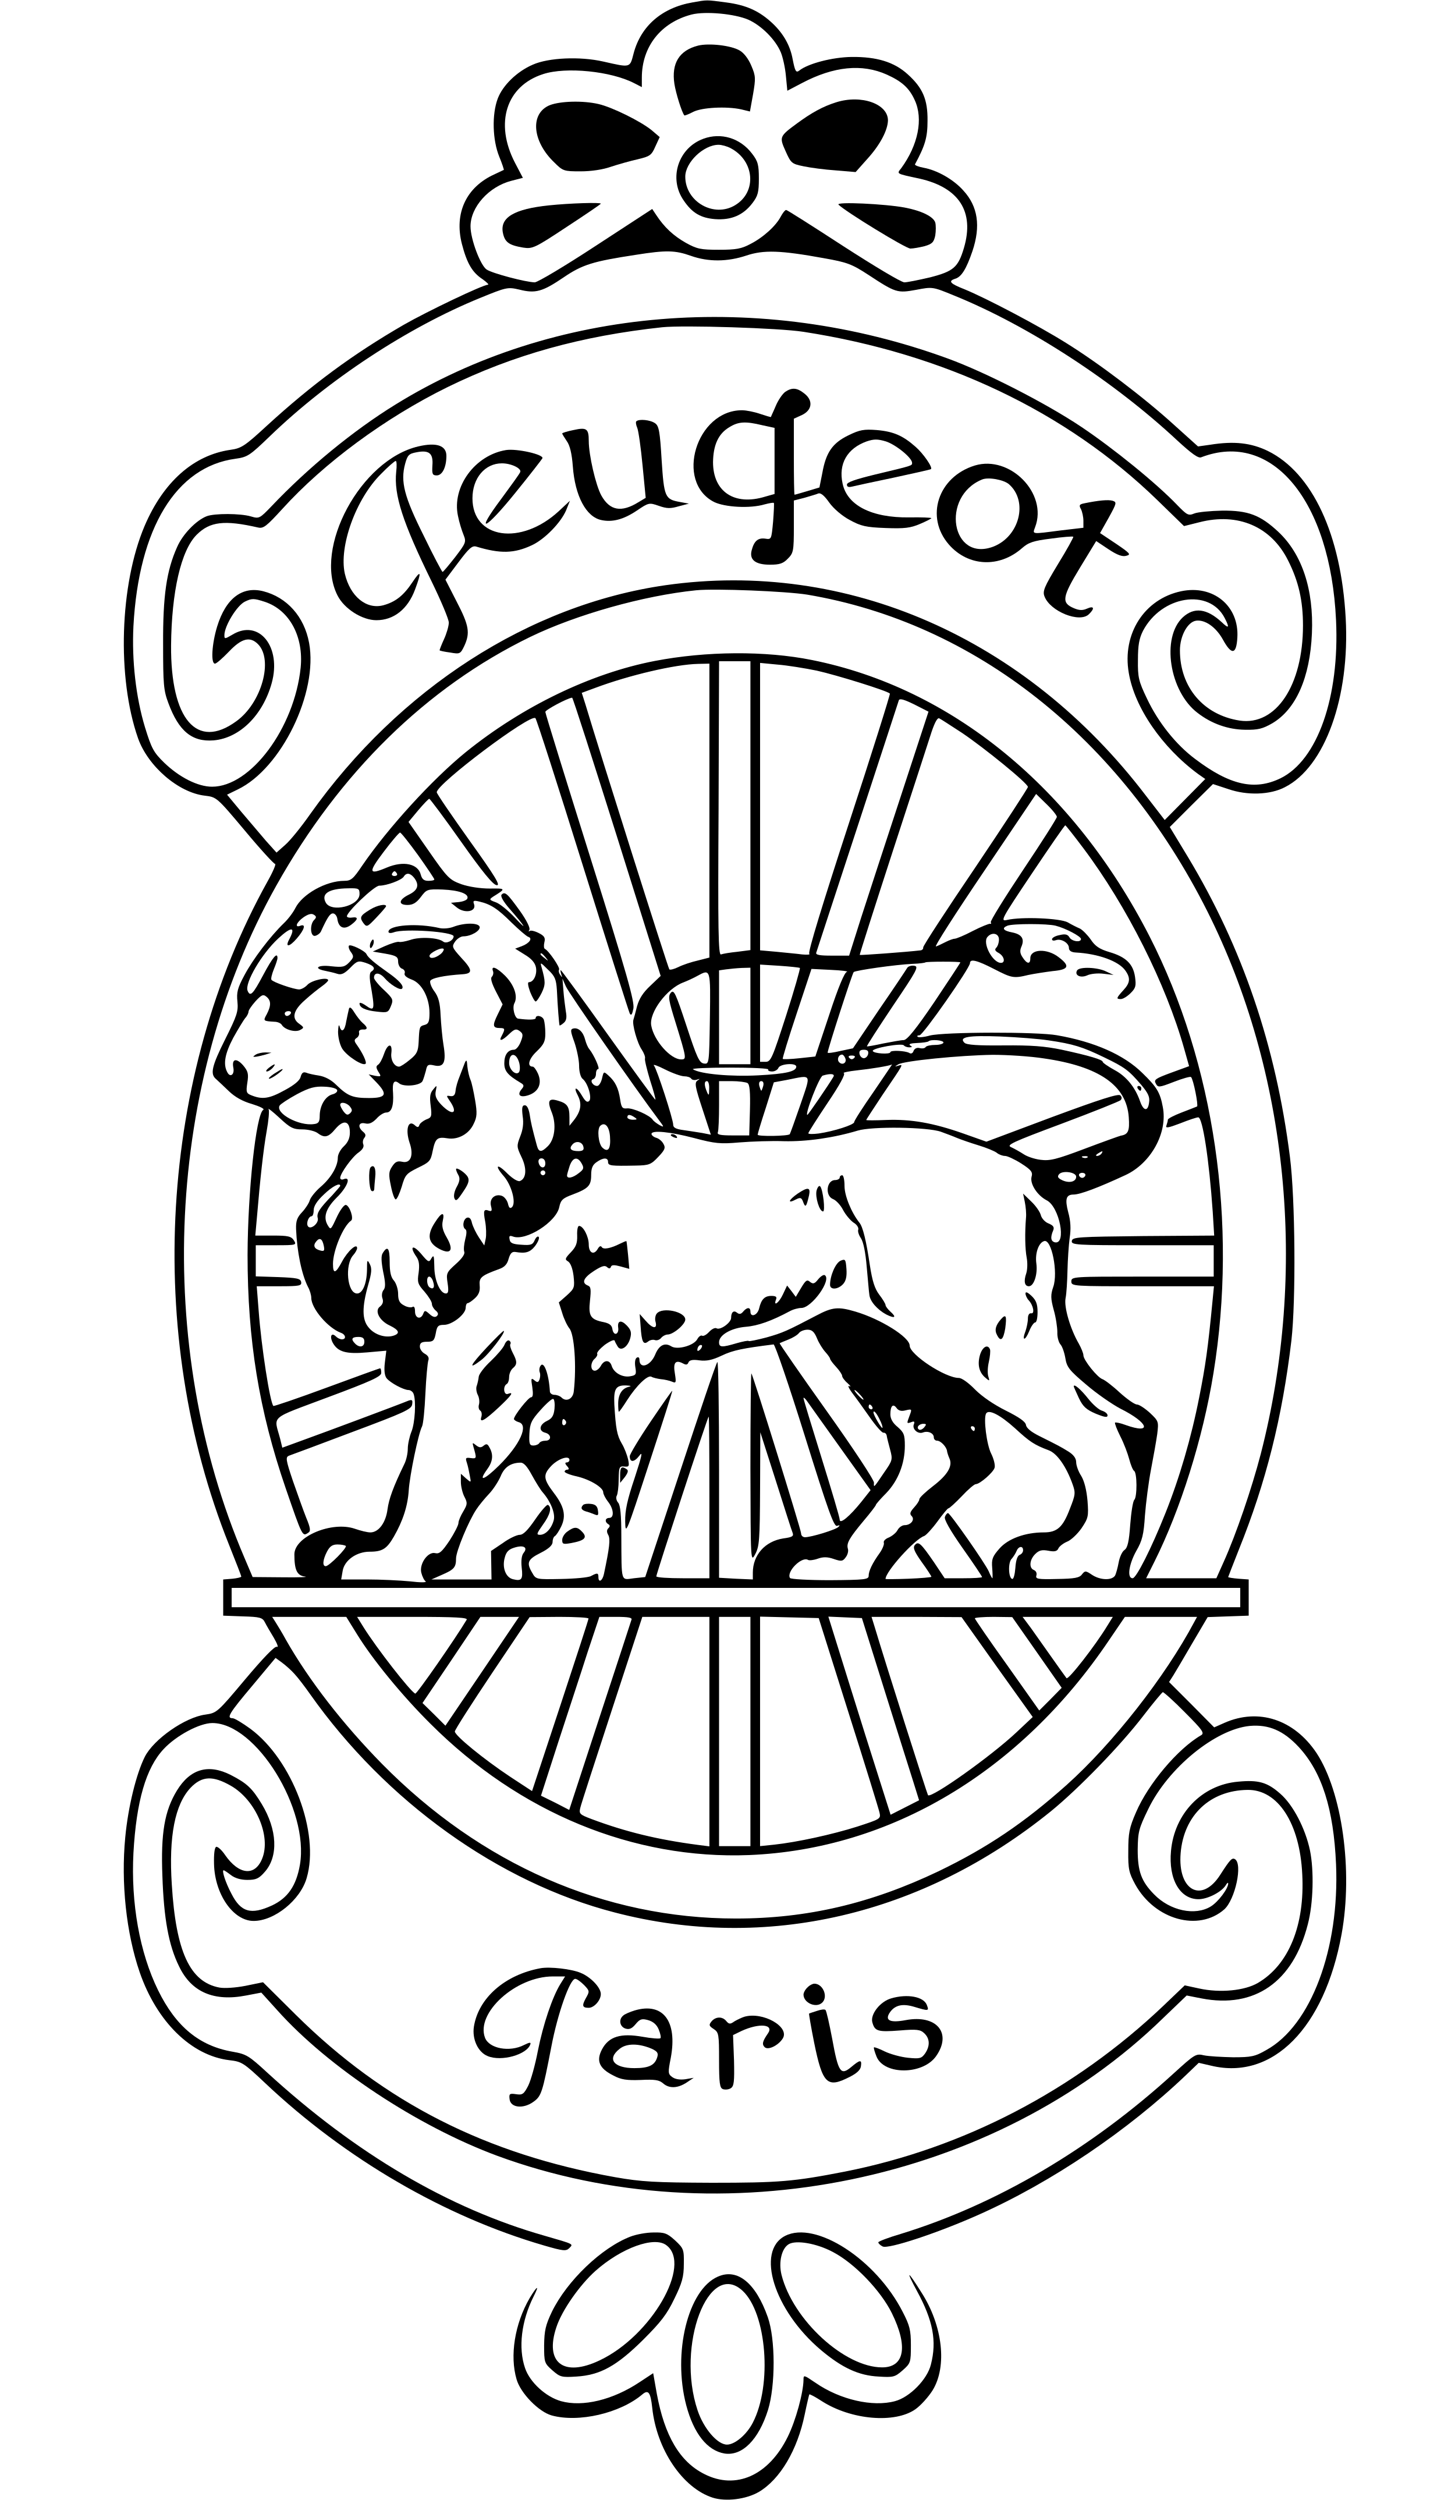 <?xml version="1.0" standalone="no"?>
<!DOCTYPE svg PUBLIC "-//W3C//DTD SVG 20010904//EN"
 "http://www.w3.org/TR/2001/REC-SVG-20010904/DTD/svg10.dtd">
<svg version="1.0" xmlns="http://www.w3.org/2000/svg"
 width="603pt" height="1036pt" viewBox="0 0 603 1036"
 preserveAspectRatio="xMidYMid meet">

<g transform="translate(0,1036) scale(0.1,-0.1)"
fill="#000000" stroke="none">
<path d="M2870 10350 c-127 -22 -214 -98 -244 -211 -16 -61 -11 -60 -126 -34
-97 22 -227 16 -292 -13 -65 -28 -124 -85 -145 -140 -25 -66 -22 -172 6 -241
12 -29 20 -54 19 -55 -2 -1 -19 -9 -38 -18 -118 -53 -168 -161 -136 -288 21
-81 43 -119 86 -147 18 -13 28 -23 22 -23 -21 0 -251 -110 -349 -166 -212
-123 -379 -246 -568 -419 -90 -83 -105 -93 -150 -99 -153 -22 -278 -133 -356
-316 -103 -243 -115 -628 -27 -879 41 -116 167 -225 276 -238 50 -6 50 -6 166
-144 64 -77 121 -139 126 -139 5 0 -9 -33 -31 -72 -449 -807 -511 -1873 -160
-2749 28 -70 51 -129 51 -132 0 -3 -17 -7 -37 -9 l-38 -3 0 -75 0 -75 81 -3
c72 -2 82 -5 92 -25 6 -12 23 -41 37 -64 15 -26 20 -41 12 -37 -9 3 -56 -46
-131 -135 -115 -137 -117 -139 -165 -146 -84 -11 -214 -102 -251 -175 -35 -70
-69 -206 -81 -334 -18 -188 4 -396 60 -559 71 -205 214 -345 371 -364 52 -6
59 -10 150 -96 332 -313 742 -552 1155 -672 79 -23 91 -24 104 -11 17 18 24
15 -104 52 -396 113 -780 339 -1147 675 -77 71 -87 77 -144 87 -138 24 -235
104 -309 255 -76 155 -113 360 -102 569 12 214 52 352 125 430 52 56 149 108
202 108 181 0 402 -357 363 -587 -15 -87 -50 -138 -116 -169 -87 -40 -129 -28
-168 49 -24 45 -41 97 -32 97 2 0 16 -9 30 -20 17 -13 41 -20 68 -20 36 0 48
5 73 34 56 64 51 174 -13 280 -40 66 -61 86 -129 121 -93 47 -168 25 -223 -65
-51 -84 -67 -176 -60 -354 6 -177 26 -287 69 -374 51 -107 144 -147 278 -121
l63 12 66 -73 c212 -237 582 -481 911 -603 931 -343 2064 -109 2761 571 l97
93 61 -12 c221 -43 380 68 441 307 23 87 26 223 9 306 -19 91 -70 189 -123
235 -54 48 -91 58 -175 50 -150 -13 -264 -132 -278 -287 -11 -117 37 -200 114
-200 38 0 96 30 113 58 5 9 10 13 10 7 0 -21 -41 -76 -72 -95 -65 -40 -169
-18 -235 50 -53 54 -68 95 -68 185 1 74 4 87 44 169 82 170 278 330 420 344
79 7 140 -19 204 -88 95 -103 144 -255 154 -485 15 -351 -104 -668 -289 -770
-47 -27 -62 -30 -138 -30 -47 1 -101 4 -120 8 -34 8 -38 5 -125 -74 -344 -314
-735 -544 -1132 -666 -51 -15 -93 -31 -93 -35 0 -4 8 -12 18 -17 23 -12 229
56 399 132 301 134 617 348 860 580 l51 49 52 -12 c254 -61 469 156 540 545
48 264 2 590 -104 751 -93 139 -240 187 -381 125 l-43 -19 -93 94 -94 94 18
28 c9 15 45 75 79 134 l63 107 85 3 85 3 0 75 0 75 -42 3 c-24 2 -43 5 -43 7
0 1 20 52 44 113 113 280 180 548 218 867 19 166 16 588 -6 760 -58 460 -197
869 -423 1244 l-75 124 89 89 90 89 64 -21 c78 -27 173 -24 234 8 166 84 270
373 252 701 -19 346 -138 601 -322 692 -70 34 -140 42 -240 26 l-50 -7 -100
90 c-123 112 -310 254 -447 339 -113 71 -330 185 -420 222 -61 24 -70 34 -39
44 26 8 46 41 71 114 35 104 23 186 -38 252 -40 45 -108 84 -165 94 -21 4 -36
10 -35 14 42 78 52 111 52 181 1 88 -20 136 -82 192 -56 51 -128 73 -232 72
-80 -1 -180 -27 -217 -56 -14 -11 -18 -4 -28 47 -10 55 -37 104 -82 147 -55
52 -109 77 -194 88 -83 11 -77 11 -139 0z m230 -71 c55 -24 114 -83 136 -136
8 -19 18 -63 21 -97 l6 -62 61 32 c131 69 248 81 351 35 62 -28 93 -55 116
-106 36 -78 14 -186 -56 -282 -19 -24 -23 -22 75 -43 165 -37 229 -137 185
-287 -24 -81 -43 -97 -139 -122 -47 -11 -96 -21 -108 -21 -13 0 -126 68 -253
150 -126 82 -233 150 -237 150 -4 0 -14 -12 -22 -27 -20 -39 -73 -87 -126
-114 -37 -20 -60 -24 -130 -24 -76 0 -91 3 -138 29 -51 29 -89 64 -123 116
l-16 24 -233 -152 c-128 -84 -242 -152 -254 -152 -38 1 -175 37 -199 53 -26
17 -67 126 -67 179 0 80 76 165 170 189 l47 12 -33 63 c-85 164 -36 318 117
367 95 31 282 12 378 -38 l31 -16 0 39 c0 129 79 229 207 262 57 14 176 3 233
-21z m-237 -979 c73 -26 152 -25 230 1 72 24 141 22 322 -11 96 -17 115 -24
184 -69 114 -75 120 -76 198 -62 68 13 68 13 158 -24 308 -125 663 -356 927
-603 57 -52 84 -72 96 -67 294 113 536 -180 559 -675 15 -319 -77 -580 -230
-655 -107 -52 -210 -29 -354 80 -79 59 -153 151 -200 251 -34 71 -38 87 -37
159 0 62 5 89 21 121 77 146 274 177 338 54 22 -42 18 -47 -12 -18 -62 57
-114 63 -161 20 -90 -84 -56 -307 61 -396 58 -45 126 -69 197 -70 54 -1 73 4
113 27 98 58 156 189 164 372 8 182 -41 329 -139 421 -75 70 -125 89 -233 88
-49 -1 -102 -6 -116 -12 -24 -10 -30 -6 -70 35 -87 91 -266 236 -399 325 -145
97 -395 225 -551 282 -779 285 -1637 214 -2291 -191 -175 -108 -361 -261 -513
-421 -49 -51 -51 -52 -85 -42 -44 13 -151 13 -183 1 -44 -17 -100 -75 -123
-128 -44 -98 -59 -202 -58 -403 0 -166 2 -191 22 -244 43 -116 98 -161 187
-154 108 9 204 104 241 237 42 151 -53 268 -163 201 -31 -18 -33 -19 -33 -2 0
38 52 123 85 139 29 14 37 14 83 -1 102 -34 161 -144 148 -273 -26 -250 -207
-493 -367 -493 -59 0 -136 39 -199 100 -43 42 -52 58 -79 146 -38 125 -55 277
-48 419 22 407 177 661 423 694 50 7 59 13 141 92 244 236 573 452 872 574
110 45 115 46 163 35 67 -17 96 -9 183 50 79 54 123 67 300 94 126 20 163 19
228 -4z m467 -315 c583 -90 1088 -330 1466 -697 l111 -108 64 16 c160 41 297
-18 367 -158 44 -87 62 -167 62 -270 0 -248 -112 -416 -262 -394 -150 23 -248
138 -248 291 0 60 32 118 67 123 37 5 82 -26 111 -78 36 -66 56 -63 60 8 8
131 -100 220 -233 192 -152 -32 -245 -176 -217 -338 24 -144 138 -309 287
-419 l30 -21 -84 -85 -84 -85 -78 101 c-499 655 -1240 979 -1991 872 -564 -81
-1103 -428 -1472 -948 -37 -53 -84 -111 -104 -128 l-36 -32 -44 49 c-23 27
-69 81 -102 120 l-59 71 45 22 c180 87 333 401 295 607 -20 109 -92 189 -190
214 -87 22 -155 -29 -191 -146 -22 -72 -27 -154 -9 -154 6 0 32 23 58 50 52
55 87 64 120 31 65 -65 15 -245 -90 -320 -163 -119 -272 8 -270 314 2 223 41
394 106 459 55 55 115 62 255 30 22 -5 35 6 100 77 173 191 427 378 685 505
274 134 555 212 890 248 89 9 484 -3 585 -19z m15 -1089 c695 -117 1296 -592
1658 -1311 336 -668 417 -1494 222 -2250 -37 -142 -102 -333 -154 -448 l-30
-67 -146 0 -145 0 34 68 c108 216 201 510 245 782 101 621 4 1283 -265 1810
-315 615 -819 1029 -1399 1145 -193 39 -439 37 -652 -4 -264 -51 -548 -188
-783 -378 -139 -113 -323 -315 -429 -470 -37 -55 -46 -63 -74 -63 -76 0 -174
-55 -203 -113 -9 -18 -30 -46 -48 -63 -56 -54 -128 -149 -163 -215 -29 -54
-33 -71 -29 -110 4 -40 -2 -58 -50 -154 -57 -114 -64 -146 -38 -167 8 -7 32
-30 53 -50 25 -24 57 -42 96 -53 32 -10 53 -20 46 -24 -30 -19 -64 -338 -65
-601 0 -353 47 -644 158 -967 70 -203 69 -201 94 -184 10 6 9 19 -9 62 -12 30
-36 98 -55 152 -30 89 -31 99 -16 105 9 3 127 47 262 98 214 80 245 94 248
114 3 19 0 21 -15 16 -41 -17 -344 -130 -430 -161 l-93 -34 -9 37 c-26 99 -49
79 198 172 180 67 221 86 221 101 0 11 -2 19 -5 19 -2 0 -102 -36 -221 -80
-119 -44 -219 -78 -221 -76 -14 14 -50 245 -61 394 l-8 102 94 0 c84 0 93 2
90 18 -3 14 -17 17 -96 20 l-92 3 0 64 0 65 85 0 c83 0 85 1 73 20 -11 17 -24
20 -86 20 l-74 0 7 78 c13 154 26 275 40 354 8 44 12 86 8 92 -4 6 17 -10 45
-36 45 -42 57 -48 95 -48 24 0 52 -7 63 -15 29 -22 45 -18 74 17 34 40 60 34
60 -15 0 -23 -8 -41 -25 -57 -14 -13 -25 -34 -25 -47 0 -36 -28 -84 -71 -121
-21 -18 -41 -43 -45 -55 -3 -12 -18 -35 -32 -50 -21 -22 -26 -37 -25 -70 4
-95 23 -187 49 -239 8 -14 14 -35 14 -46 0 -44 69 -125 123 -145 20 -7 23 -27
4 -27 -7 0 -18 5 -25 12 -18 18 -27 1 -13 -26 21 -38 55 -48 143 -40 l79 7 -6
-49 c-4 -33 -1 -54 7 -65 15 -19 71 -49 91 -49 8 0 18 -7 21 -16 11 -29 6
-121 -9 -157 -8 -20 -15 -52 -15 -70 0 -19 -6 -47 -14 -63 -47 -97 -64 -145
-70 -188 -7 -56 -37 -96 -71 -96 -13 0 -41 7 -64 15 -95 33 -251 -32 -251
-106 0 -65 11 -88 44 -92 17 -2 -25 -4 -93 -3 l-124 1 -34 80 c-377 881 -325
1970 132 2785 263 469 623 822 1053 1031 190 92 469 171 687 193 80 8 372 -4
460 -18z m-235 -875 l0 -598 -54 -7 c-30 -3 -60 -8 -68 -11 -11 -4 -13 99 -10
605 l2 610 65 0 65 0 0 -599z m-170 -20 l0 -609 -47 -12 c-27 -6 -63 -18 -81
-27 -18 -9 -35 -13 -38 -10 -5 4 -286 892 -348 1099 l-15 47 57 21 c139 52
330 97 425 99 l47 1 0 -609z m445 580 c81 -18 291 -83 303 -95 2 -3 -74 -245
-170 -538 -109 -334 -171 -536 -164 -540 5 -4 -8 -5 -30 -3 -21 3 -69 7 -106
11 l-68 6 0 595 0 596 73 -7 c39 -3 113 -15 162 -25z m-828 -688 l181 -577
-43 -41 c-30 -28 -46 -53 -55 -85 -6 -25 -13 -50 -15 -56 -6 -18 16 -97 35
-124 9 -14 15 -30 13 -36 -2 -6 8 -46 21 -90 14 -43 24 -79 22 -81 -1 -2 -89
119 -195 267 -106 149 -195 270 -197 270 -2 0 -1 -8 2 -17 5 -15 4 -15 -4 -3
-6 8 -8 18 -5 22 5 9 -44 80 -59 86 -4 2 -5 14 -2 27 5 19 0 27 -24 39 -16 8
-33 12 -37 8 -5 -4 -5 -1 -1 5 4 8 -12 40 -39 78 -52 72 -62 82 -76 68 -6 -6
6 -28 33 -59 64 -73 78 -97 22 -37 -27 29 -62 58 -79 64 -28 10 -28 12 -12 23
55 34 54 35 -13 34 -39 0 -86 7 -118 18 -49 18 -57 25 -136 139 l-83 119 40
48 c22 26 43 48 46 48 3 0 63 -80 132 -178 89 -126 132 -178 147 -180 18 -3
-4 34 -113 186 -74 104 -135 193 -135 199 0 35 390 328 409 307 5 -5 93 -279
196 -609 103 -330 191 -607 195 -615 6 -10 10 -4 15 21 5 29 -26 140 -179 627
-102 325 -186 596 -186 602 0 8 89 56 111 59 3 1 86 -259 186 -576z m1177 170
c-63 -191 -137 -419 -165 -505 l-50 -158 -71 0 c-52 0 -69 3 -65 13 2 6 79
242 171 522 92 281 169 516 171 523 3 9 21 4 64 -17 l59 -30 -114 -348z m253
260 c92 -62 273 -209 273 -224 0 -5 -98 -155 -217 -332 -120 -177 -218 -327
-217 -333 1 -6 -4 -11 -10 -12 -58 -7 -250 -21 -253 -19 -1 2 61 196 138 433
77 236 149 457 160 492 14 41 25 60 32 55 7 -3 49 -31 94 -60z m393 -348 c0
-6 -63 -105 -140 -220 -76 -114 -137 -212 -134 -217 3 -5 2 -7 -3 -6 -4 1 -37
-12 -72 -30 -34 -18 -68 -32 -75 -32 -6 0 -22 -6 -36 -13 -14 -7 -32 -16 -41
-19 -9 -3 81 137 200 313 l215 319 43 -42 c24 -23 43 -47 43 -53z m110 -130
c180 -240 342 -562 418 -832 l20 -71 -74 -27 c-65 -24 -73 -29 -64 -45 9 -17
13 -17 75 7 36 14 68 23 71 20 10 -10 31 -117 25 -122 -4 -2 -33 -13 -64 -25
-31 -12 -57 -25 -57 -30 0 -5 -3 -15 -6 -24 -5 -12 7 -10 57 9 35 14 68 25 75
25 18 0 45 -175 60 -392 l6 -98 -293 -2 c-271 -3 -294 -4 -297 -20 -3 -17 16
-18 292 -18 l296 0 0 -65 0 -65 -295 0 c-288 0 -295 0 -295 -20 0 -20 7 -20
295 -20 l296 0 -6 -62 c-19 -197 -29 -267 -55 -398 -33 -168 -82 -335 -140
-480 -59 -148 -121 -270 -136 -270 -24 0 -16 57 15 113 25 43 31 68 36 147 4
52 15 138 25 190 10 52 22 119 26 148 6 51 6 53 -30 87 -21 19 -45 35 -54 35
-10 0 -42 23 -72 50 -30 28 -62 52 -71 55 -21 7 -79 79 -79 99 0 8 -9 30 -19
48 -35 60 -62 151 -55 188 4 19 7 71 8 115 1 44 5 105 9 135 6 38 4 71 -6 107
-14 54 -9 73 22 73 27 0 102 28 216 81 105 49 175 175 154 282 -11 60 -25 83
-85 141 -76 75 -198 129 -353 156 -81 15 -468 14 -527 -1 -25 -7 -48 -9 -51
-5 -4 3 0 6 8 6 14 0 209 279 209 299 0 19 29 12 99 -24 74 -38 81 -40 143
-25 24 5 69 12 101 16 67 6 73 21 24 58 -48 37 -117 34 -117 -5 0 -26 -14 -24
-32 4 -11 16 -12 28 -5 44 14 32 2 51 -37 59 -38 7 -46 18 -21 28 23 9 166 9
200 0 40 -10 105 -44 105 -55 0 -16 -39 -10 -48 7 -7 12 -17 15 -41 9 -17 -3
-31 -11 -31 -17 0 -6 7 -7 16 -4 21 8 54 -11 54 -32 0 -11 9 -18 28 -19 94 -5
179 -36 206 -75 22 -31 20 -51 -9 -82 -29 -32 -30 -36 -10 -36 9 0 27 11 41
25 21 21 23 30 18 67 -8 54 -38 83 -107 103 -40 12 -58 24 -76 51 -14 20 -34
40 -45 46 -12 5 -34 16 -51 26 -32 17 -190 24 -251 10 -30 -7 -25 2 103 193
73 109 135 199 138 199 2 0 36 -43 75 -95z m-2757 -29 c37 -52 67 -97 67 -100
0 -4 -11 -6 -25 -6 -18 0 -26 7 -31 25 -11 46 -72 59 -141 30 -76 -32 -78 -21
-13 65 33 44 64 80 68 80 4 0 38 -43 75 -94z m-88 -76 c3 -5 -1 -10 -10 -10
-9 0 -13 5 -10 10 3 6 8 10 10 10 2 0 7 -4 10 -10z m71 -17 c23 -30 16 -52
-21 -70 -43 -21 -46 -43 -6 -43 22 0 37 9 55 33 24 32 27 33 90 31 69 -3 110
-18 103 -37 -2 -7 -18 -13 -36 -15 l-32 -3 25 -20 c32 -25 80 -17 71 13 -6 16
-3 18 22 12 47 -11 76 -30 133 -87 30 -29 61 -56 69 -59 20 -6 5 -27 -27 -39
l-27 -10 40 -25 c27 -16 42 -33 46 -52 6 -29 -9 -62 -29 -62 -6 0 -4 -15 5
-40 9 -22 19 -40 23 -40 4 0 15 16 25 36 16 34 16 46 0 104 -7 24 -6 24 26 -8
29 -27 34 -40 37 -85 3 -67 9 -141 11 -146 0 -2 8 2 17 10 11 9 14 22 9 48 -3
20 -8 59 -10 86 l-4 50 14 -32 c11 -27 291 -428 384 -552 24 -32 25 -34 4 -23
-12 7 -25 17 -28 22 -11 18 -83 50 -107 47 -19 -2 -23 4 -28 38 -7 46 -20 73
-48 98 -20 18 -20 18 -27 -12 -4 -17 -13 -31 -20 -31 -18 0 -32 23 -17 28 7 2
12 12 12 23 0 10 4 19 9 19 9 0 -18 60 -37 83 -6 7 -13 24 -17 39 -8 32 -28
51 -49 46 -13 -3 -12 -11 5 -58 10 -30 19 -73 19 -96 0 -24 6 -47 14 -54 23
-18 40 -80 28 -92 -8 -8 -16 -2 -29 20 -23 40 -39 42 -18 2 17 -34 13 -63 -15
-100 l-20 -25 0 35 c0 45 -9 58 -48 69 -39 12 -45 -1 -24 -52 18 -48 11 -108
-17 -136 -27 -27 -38 -27 -46 2 -20 74 -25 96 -30 130 -4 23 -11 37 -20 37
-11 0 -13 -10 -9 -44 5 -31 1 -58 -10 -85 -15 -39 -15 -43 5 -85 23 -47 21
-89 -6 -100 -9 -3 -29 9 -51 30 -44 45 -57 37 -16 -10 32 -37 52 -110 34 -128
-8 -8 -13 -3 -17 15 -4 15 -16 29 -26 32 -29 9 -52 -13 -44 -43 5 -19 3 -23
-9 -19 -21 8 -24 1 -15 -46 4 -23 5 -55 2 -70 l-6 -28 -22 33 c-12 18 -25 45
-29 60 -4 19 -11 25 -21 22 -16 -7 -20 -39 -6 -48 6 -4 5 -20 -1 -42 -5 -20
-7 -42 -4 -51 4 -9 -9 -28 -35 -51 -39 -35 -40 -39 -34 -79 5 -33 3 -43 -7
-43 -24 0 -48 55 -48 112 -1 44 -2 50 -12 34 -10 -19 -13 -17 -44 20 -34 39
-48 29 -18 -14 11 -16 13 -34 9 -66 -6 -39 -4 -47 24 -78 17 -20 31 -42 31
-51 0 -8 7 -20 15 -27 11 -9 13 -16 6 -23 -7 -7 -17 -5 -31 8 -18 16 -20 16
-26 1 -10 -26 -34 -19 -34 10 0 16 -4 23 -11 18 -6 -3 -22 -1 -35 7 -18 9 -24
21 -24 47 0 20 -8 44 -17 55 -13 14 -18 36 -18 78 0 58 -9 69 -29 36 -7 -11
-6 -34 2 -77 10 -46 10 -65 2 -75 -7 -8 -9 -24 -5 -35 5 -14 1 -25 -10 -34
-24 -17 -3 -59 41 -79 39 -19 43 -33 14 -42 -33 -10 -78 4 -102 34 -28 32 -28
85 -2 177 14 49 16 67 7 85 -11 22 -12 19 -12 -23 -1 -57 -18 -98 -41 -98 -41
0 -52 119 -16 159 9 10 16 23 16 29 0 23 -39 -12 -62 -55 -27 -51 -38 -54 -38
-10 0 54 42 156 75 179 12 8 -5 60 -21 65 -7 2 -22 -18 -35 -44 -28 -60 -28
-60 -39 -43 -22 34 -11 71 35 117 44 43 62 89 30 77 -8 -4 -15 -1 -15 5 0 19
51 89 77 106 15 11 22 22 19 32 -4 9 -2 21 4 28 7 9 6 16 -5 25 -24 20 -19 41
8 35 16 -4 29 1 47 19 13 15 31 26 41 26 22 0 31 28 28 80 -4 45 4 58 25 41
19 -16 87 -10 97 9 4 8 10 28 14 43 5 25 9 28 35 22 40 -9 50 14 38 85 -5 30
-10 86 -12 123 -2 51 -9 76 -25 98 -13 17 -20 36 -18 44 5 12 57 23 135 28 42
3 41 18 -8 70 -37 41 -38 45 -24 65 8 12 24 22 34 22 32 0 71 23 68 39 -4 18
-64 18 -110 0 -16 -6 -40 -8 -55 -5 -93 22 -213 13 -213 -15 0 -6 9 -7 23 -2
43 16 247 2 247 -17 0 -17 -30 -32 -43 -22 -20 17 -98 21 -137 7 -19 -6 -40
-10 -46 -8 -6 2 -33 -6 -60 -18 l-49 -22 53 -9 c45 -8 52 -13 52 -33 0 -12 7
-26 16 -29 9 -3 14 -12 11 -19 -3 -9 8 -18 29 -26 42 -15 74 -75 74 -139 0
-35 -4 -45 -20 -49 -22 -6 -22 -7 -25 -72 -2 -37 -7 -49 -36 -72 -19 -16 -39
-29 -45 -29 -20 0 -36 28 -32 57 5 42 -15 40 -30 -3 -7 -21 -18 -42 -25 -46
-9 -6 -9 -12 1 -29 13 -20 12 -21 -13 -17 l-27 6 31 -32 c49 -51 42 -66 -30
-66 -67 0 -88 8 -136 55 -21 21 -47 34 -71 38 -20 3 -44 8 -53 12 -12 4 -18 0
-23 -17 -3 -15 -26 -34 -65 -55 -63 -35 -92 -40 -136 -23 -24 9 -26 13 -20 53
6 37 3 48 -17 72 -28 32 -48 28 -41 -9 6 -29 -13 -43 -25 -19 -18 33 -10 77
25 143 20 36 42 72 49 81 8 8 14 21 14 27 0 6 13 25 29 43 25 27 32 30 45 19
20 -16 20 -37 2 -72 -16 -29 -16 -29 32 -32 12 0 26 -6 30 -13 12 -20 56 -32
76 -21 17 9 16 11 -3 25 -34 23 -26 56 23 99 24 22 56 47 70 57 14 10 26 21
26 25 0 15 -69 0 -86 -19 -9 -10 -25 -19 -34 -19 -22 0 -109 30 -115 40 -3 4
2 24 10 44 8 19 15 40 15 46 0 27 -20 3 -59 -70 -43 -81 -54 -92 -65 -65 -12
32 58 152 127 216 55 51 74 50 46 -3 -19 -35 0 -33 31 3 32 37 39 62 15 53
-25 -10 -17 14 13 35 19 13 33 17 42 11 12 -7 12 -12 2 -22 -19 -19 -16 -70 4
-66 9 2 20 10 24 18 28 61 38 75 50 75 8 0 16 -10 18 -22 5 -37 27 -47 56 -26
30 22 33 35 6 31 -10 -2 -20 0 -22 4 -6 14 113 128 134 128 31 0 92 23 101 37
11 18 27 16 43 -4z m-226 -68 c0 -49 -117 -78 -140 -35 -20 37 13 58 93 59 44
1 47 -1 47 -24z m2650 -188 c0 -13 -5 -28 -11 -34 -8 -8 -5 -14 10 -22 23 -13
29 -41 9 -41 -35 1 -77 82 -56 107 18 22 48 16 48 -10z m-2316 -62 c-22 -17
-44 -19 -44 -6 0 13 54 39 59 28 1 -4 -5 -15 -15 -22z m437 -12 c13 -16 12
-17 -3 -4 -10 7 -18 15 -18 17 0 8 8 3 21 -13z m1719 -21 c0 -2 -48 -75 -107
-163 -78 -115 -114 -159 -128 -159 -11 0 -49 -7 -85 -14 -36 -8 -66 -13 -67
-12 -2 2 47 77 107 167 100 148 109 164 89 167 -12 2 -26 -2 -30 -10 -4 -7
-56 -85 -116 -172 l-108 -160 -52 -11 c-29 -7 -53 -10 -53 -7 0 13 102 328
108 334 8 7 174 31 245 34 27 1 50 4 52 6 4 4 145 4 145 0z m-665 -23 c2 -3
-23 -91 -57 -197 -57 -176 -63 -192 -85 -192 l-23 0 0 201 0 202 80 -5 c44 -3
82 -7 85 -9z m-205 -199 l0 -200 -65 0 -65 0 0 194 0 195 28 4 c15 2 44 5 65
6 l37 1 0 -200z m400 183 c-10 -2 -36 -64 -73 -177 l-58 -174 -65 -7 c-36 -4
-67 -5 -70 -3 -2 2 24 87 58 189 l61 184 81 -4 c45 -2 74 -6 66 -8z m-568
-193 c-3 -189 -3 -190 -25 -187 -19 3 -29 25 -72 156 -45 136 -52 152 -65 137
-12 -15 -9 -31 20 -124 46 -149 46 -152 23 -152 -44 0 -113 78 -124 140 -10
54 65 154 133 179 18 7 44 19 58 27 55 30 55 31 52 -176z m-1737 20 c-3 -5
-10 -10 -16 -10 -5 0 -9 5 -9 10 0 6 7 10 16 10 8 0 12 -4 9 -10z m3140 -111
c103 -15 141 -27 230 -70 87 -42 102 -53 156 -116 28 -34 35 -49 31 -73 -5
-37 -23 -34 -37 6 -20 58 -57 104 -106 130 -27 15 -49 30 -49 34 0 9 -58 26
-169 50 -72 15 -127 19 -242 18 -106 -1 -153 2 -162 11 -24 24 15 31 148 26
72 -3 162 -10 200 -16z m-435 -9 c0 -5 -15 -10 -34 -10 -19 0 -37 -4 -40 -9
-3 -5 -14 -7 -25 -4 -11 3 -21 -2 -25 -12 -3 -10 -11 -13 -18 -8 -16 9 -78 12
-78 3 0 -10 -70 -6 -73 5 -3 12 122 34 129 23 3 -4 13 -8 22 -8 13 0 14 2 4 8
-8 6 3 9 29 10 23 1 45 4 47 7 10 9 62 5 62 -5z m-312 -47 c-2 -10 -10 -18
-18 -18 -8 0 -16 8 -18 18 -2 12 3 17 18 17 15 0 20 -5 18 -17z m-95 -18 c8
-18 -11 -31 -25 -17 -11 11 -3 32 12 32 4 0 10 -7 13 -15z m37 1 c-7 -7 -13
-7 -20 0 -6 6 -3 10 10 10 13 0 16 -4 10 -10z m787 -2 c229 -33 342 -112 351
-244 4 -56 -2 -71 -33 -76 -5 -1 -72 -25 -149 -54 -119 -45 -145 -51 -184 -46
-25 3 -57 14 -71 24 -14 9 -37 22 -50 28 -22 9 1 20 210 98 128 48 238 92 243
97 6 6 6 13 -1 20 -8 8 -83 -16 -283 -90 l-272 -102 -96 34 c-125 44 -217 60
-320 56 -45 -2 -82 -2 -82 0 0 2 31 49 68 105 89 131 87 127 65 120 -16 -5
-16 -4 -1 5 22 15 257 38 392 40 60 0 156 -6 213 -15z m-1491 -74 c12 0 25 -4
29 -10 3 -5 13 -7 23 -4 14 5 14 4 2 -4 -12 -9 -9 -26 21 -117 l35 -107 -35 7
c-20 3 -55 9 -78 12 -31 4 -43 10 -43 22 0 23 -68 232 -80 246 -5 6 16 -1 47
-17 30 -15 66 -28 79 -28z m464 40 c0 -20 -43 -30 -157 -36 -112 -6 -240 5
-271 25 -7 4 61 7 152 7 91 0 163 -3 160 -8 -3 -4 4 -8 16 -8 11 0 23 7 26 15
7 17 74 22 74 5z m320 -105 c-44 -63 -80 -119 -80 -125 0 -11 -85 -38 -147
-47 -24 -3 -43 -3 -43 1 0 4 36 60 80 126 50 74 75 120 67 123 -7 2 20 8 58
12 56 6 130 18 142 24 1 1 -34 -51 -77 -114z m-166 63 c-20 -34 -105 -158
-108 -158 -12 0 50 160 64 163 33 10 51 7 44 -5z m-137 -116 c-22 -64 -42
-119 -44 -122 -7 -8 -133 -10 -133 -2 0 4 15 54 34 112 l33 105 54 10 c106 21
101 30 56 -103z m-378 66 c0 -28 -2 -30 -9 -13 -12 28 -12 45 0 45 6 0 10 -15
9 -32z m159 24 c9 -6 12 -36 10 -113 l-3 -104 -68 0 c-52 0 -66 3 -62 13 3 8
5 58 5 113 l0 99 53 0 c28 0 58 -4 65 -8z m65 -12 c-3 -11 -7 -20 -8 -20 -1 0
-5 9 -8 20 -3 12 0 20 8 20 8 0 11 -8 8 -20z m-1766 -17 c3 -7 -7 -15 -20 -18
-29 -8 -52 -47 -52 -89 0 -25 -5 -32 -24 -34 -62 -9 -161 45 -142 77 5 7 37
28 72 47 51 27 74 33 113 31 28 -1 51 -7 53 -14z m53 -68 c10 -13 11 -18 1
-28 -10 -9 -15 -8 -27 7 -8 11 -14 23 -14 28 0 14 27 9 40 -7z m1180 -45 c12
-8 11 -10 -7 -10 -13 0 -23 5 -23 10 0 13 11 13 30 0z m-102 -79 c4 -52 -8
-69 -32 -46 -16 16 -22 75 -9 89 19 19 38 -1 41 -43z m1372 19 c19 -7 49 -18
65 -25 17 -7 57 -21 90 -31 33 -10 67 -24 76 -31 8 -7 24 -13 34 -13 10 0 40
-14 67 -31 42 -27 49 -36 43 -56 -7 -29 24 -77 63 -97 53 -27 83 -184 34 -174
-17 4 -20 20 -7 50 5 13 0 20 -19 28 -14 5 -28 20 -32 33 -3 14 -21 40 -40 58
l-34 33 7 -34 c4 -19 7 -50 5 -67 -5 -63 -4 -128 3 -165 4 -21 3 -50 -2 -65
-11 -32 -7 -53 11 -53 21 0 37 50 31 94 -6 42 9 86 32 93 31 11 59 -130 38
-190 -11 -32 -11 -47 2 -95 9 -31 15 -73 15 -92 -1 -19 5 -41 12 -50 8 -8 17
-34 21 -57 6 -38 16 -51 86 -110 44 -38 108 -82 142 -100 118 -59 134 -108 22
-68 -21 8 -41 12 -44 10 -2 -3 8 -29 22 -57 15 -29 31 -72 37 -95 6 -23 15
-45 20 -48 13 -8 13 -108 1 -120 -6 -6 -13 -52 -17 -103 -5 -71 -11 -96 -24
-105 -10 -7 -20 -30 -24 -52 -4 -22 -11 -47 -15 -54 -13 -21 -62 -19 -95 3
-27 18 -29 18 -42 2 -10 -14 -30 -18 -103 -19 -80 -2 -90 0 -86 14 3 10 -1 19
-10 23 -21 8 -19 42 5 66 16 16 28 19 55 14 26 -5 36 -2 41 9 3 8 19 21 35 28
17 6 44 32 61 56 28 42 30 49 25 114 -4 45 -13 81 -26 103 -12 18 -21 44 -21
57 0 16 -11 31 -32 44 -34 21 -42 25 -122 65 -32 16 -52 32 -54 45 -2 14 -28
32 -84 60 -50 25 -98 58 -127 87 -26 27 -55 48 -67 48 -57 0 -204 97 -204 134
0 35 -120 110 -225 141 -71 21 -95 19 -161 -16 -124 -65 -140 -72 -207 -91
-38 -10 -71 -17 -74 -15 -2 3 -25 -2 -50 -9 -61 -18 -73 -18 -73 4 0 30 50 59
111 64 50 4 106 24 181 64 14 8 36 14 49 14 43 0 127 117 97 136 -5 3 -17 -5
-27 -17 -15 -19 -21 -21 -34 -11 -12 11 -18 7 -37 -25 l-22 -37 -18 24 -18 23
-17 -36 c-16 -35 -41 -54 -29 -22 5 11 -1 15 -19 15 -28 0 -42 -14 -51 -52 -7
-29 -36 -39 -36 -13 0 19 -14 19 -30 0 -9 -11 -16 -12 -25 -5 -14 12 -25 3
-25 -21 0 -20 -46 -53 -61 -43 -6 3 -19 -3 -30 -15 -11 -12 -24 -19 -29 -16
-5 3 -14 -3 -20 -14 -14 -27 -83 -46 -108 -30 -27 17 -51 5 -67 -35 -20 -47
-65 -61 -65 -20 0 9 -5 12 -11 8 -7 -4 -9 -20 -6 -39 5 -30 3 -34 -21 -38 -32
-6 -68 14 -77 43 -8 26 -31 26 -45 0 -6 -11 -17 -20 -25 -20 -19 0 -19 34 0
50 8 7 12 16 10 20 -3 5 11 21 31 37 21 15 39 23 41 18 2 -6 8 -17 13 -25 13
-21 42 -2 52 35 6 23 3 34 -14 52 -24 25 -40 21 -36 -9 2 -12 -2 -23 -9 -25
-6 -2 -13 6 -15 19 -2 16 -12 24 -35 29 -56 11 -65 25 -58 89 5 47 4 58 -9 63
-27 11 -18 32 25 60 31 20 45 25 54 17 9 -8 14 -8 17 1 3 8 14 8 40 1 l36 -10
-5 57 c-3 31 -6 57 -7 58 -1 1 -13 -4 -27 -11 -38 -19 -68 -25 -75 -14 -4 7
-10 4 -16 -6 -16 -29 -38 -19 -38 17 0 33 -23 77 -40 77 -6 0 -9 -18 -8 -40 1
-32 -5 -47 -26 -69 -24 -25 -26 -30 -12 -38 10 -6 19 -28 23 -60 5 -48 4 -52
-28 -81 l-33 -29 14 -44 c7 -24 21 -53 30 -64 20 -24 30 -155 18 -260 -3 -32
-31 -46 -51 -26 -6 6 -19 11 -29 11 -10 0 -18 6 -19 13 -4 72 -25 130 -39 107
-5 -7 -6 -19 -3 -27 3 -7 2 -20 -1 -29 -5 -13 -9 -14 -21 -4 -14 12 -15 8 -9
-28 4 -28 3 -42 -5 -42 -11 0 -71 -76 -71 -90 0 -4 9 -10 19 -13 44 -11 6 -94
-81 -180 -61 -60 -88 -70 -50 -17 24 32 28 61 11 91 -8 16 -13 18 -25 8 -11
-9 -18 -8 -31 2 -15 12 -16 12 -11 -6 14 -49 14 -50 -11 -47 -21 3 -23 1 -16
-20 4 -12 9 -36 12 -53 6 -30 6 -30 -16 -11 l-21 19 0 -34 c0 -19 7 -47 15
-62 13 -25 12 -31 -5 -60 -11 -18 -20 -39 -20 -48 0 -9 -17 -42 -37 -73 -31
-46 -42 -56 -59 -52 -30 8 -67 -44 -58 -81 4 -16 12 -32 18 -36 6 -5 -23 -5
-64 0 -41 4 -122 8 -181 8 l-105 0 6 35 c7 44 57 80 112 80 53 0 71 12 100 62
38 66 58 128 62 193 4 62 40 235 55 264 5 9 11 70 14 136 3 66 9 128 12 137 4
11 0 20 -14 28 -12 6 -21 20 -21 30 0 15 7 20 30 20 25 0 30 4 36 35 5 30 10
35 34 35 34 0 90 44 90 71 0 10 4 19 8 19 5 0 18 9 31 21 16 15 21 30 19 52
-3 33 6 41 80 68 23 8 34 20 40 43 7 23 14 30 28 28 42 -7 60 -2 81 24 12 16
19 32 16 38 -4 5 -11 0 -17 -13 -8 -19 -16 -22 -55 -19 -36 2 -47 7 -49 22 -3
15 0 17 14 12 53 -20 180 60 192 123 6 28 14 36 55 51 66 25 77 37 77 81 0 28
6 42 22 53 28 20 48 20 48 1 0 -16 12 -17 115 -15 55 1 63 4 93 36 27 28 31
38 22 53 -5 11 -19 23 -30 26 -11 3 -20 11 -20 16 0 17 78 9 177 -17 87 -23
108 -25 188 -18 50 4 133 7 185 5 94 -2 205 14 305 44 59 18 289 15 345 -5z
m-1482 -63 c3 -12 -3 -17 -21 -17 -31 0 -40 10 -25 27 15 18 42 12 46 -10z
m2147 -27 c-3 -5 -12 -10 -18 -10 -7 0 -6 4 3 10 19 12 23 12 15 0z m-58 -16
c-3 -3 -12 -4 -19 -1 -8 3 -5 6 6 6 11 1 17 -2 13 -5z m-2247 -25 c0 -24 -23
-21 -28 4 -2 10 3 17 12 17 10 0 16 -9 16 -21z m151 -1 c10 -18 8 -24 -12 -39
-25 -20 -49 -25 -49 -10 0 4 5 22 11 40 13 36 33 40 50 9z m-151 -38 c0 -5 -4
-10 -10 -10 -5 0 -10 5 -10 10 0 6 5 10 10 10 6 0 10 -4 10 -10z m2200 -16 c0
-21 -28 -28 -57 -15 -19 9 -22 15 -14 25 14 17 71 9 71 -10z m38 5 c-2 -6 -8
-10 -13 -10 -5 0 -11 4 -13 10 -2 6 4 11 13 11 9 0 15 -5 13 -11z m-3088 -43
c0 -2 -15 -19 -32 -38 -55 -57 -67 -76 -61 -96 5 -22 -31 -50 -41 -33 -8 12 3
41 15 41 5 0 9 11 9 25 0 17 14 39 42 65 35 34 68 51 68 36z m-68 -249 c4 -20
1 -23 -14 -19 -25 6 -32 20 -18 37 15 19 26 12 32 -18z m453 -148 c8 -23 1
-34 -14 -24 -13 8 -15 45 -2 45 5 0 13 -9 16 -21z m1591 -235 c8 -20 24 -45
35 -57 10 -11 19 -24 19 -27 0 -4 11 -19 25 -34 14 -15 25 -32 25 -37 0 -6 10
-20 23 -31 12 -11 15 -16 7 -12 -8 5 -3 -8 11 -27 14 -18 47 -64 73 -101 26
-37 52 -67 58 -65 6 1 12 -5 13 -13 1 -8 8 -34 14 -57 11 -41 10 -45 -25 -95
-44 -65 -43 -64 -42 -42 1 11 -87 144 -196 297 -109 153 -196 279 -195 281 2
1 18 8 36 15 18 7 38 19 44 27 6 8 22 14 36 14 18 0 28 -9 39 -36z m-1876 -14
c0 -22 -20 -26 -38 -8 -19 19 -14 28 13 28 18 0 25 -5 25 -20z m1392 -32 c-7
-7 -12 -8 -12 -2 0 6 3 14 7 17 3 4 9 5 12 2 2 -3 -1 -11 -7 -17z m433 -357
c97 -311 121 -378 134 -374 11 4 13 3 6 -4 -11 -12 -113 -43 -139 -43 -9 0
-16 7 -16 16 0 15 -199 655 -206 663 -2 2 -4 -173 -4 -390 1 -394 1 -394 20
-359 17 32 19 58 20 270 l1 235 64 -200 c35 -110 66 -208 70 -217 5 -14 -2
-18 -39 -23 -76 -12 -126 -69 -126 -142 l0 -28 -70 3 -70 4 0 450 c0 248 -3
448 -7 444 -5 -4 -73 -206 -153 -449 l-146 -442 -47 -5 c-55 -7 -51 -21 -52
176 0 86 -4 126 -13 137 -8 9 -10 22 -6 29 4 7 8 37 8 68 1 51 3 55 23 53 20
-2 22 1 16 30 -4 17 -15 47 -26 65 -20 34 -25 62 -31 162 -3 65 6 80 48 79 21
-1 25 -3 11 -6 -28 -7 -43 -32 -43 -70 0 -18 1 -33 3 -33 2 0 17 21 34 48 39
61 86 106 101 97 6 -4 24 -8 38 -10 15 -1 36 -6 46 -10 18 -8 19 -5 13 33 -8
45 2 58 32 43 14 -8 20 -7 24 3 4 10 17 13 45 9 30 -4 54 1 94 20 46 22 87 30
214 46 6 0 64 -170 129 -378z m230 169 c10 -11 16 -20 13 -20 -3 0 -13 9 -23
20 -10 11 -16 20 -13 20 3 0 13 -9 23 -20z m-1267 -58 c-3 -28 -10 -40 -31
-50 -32 -15 -36 -42 -7 -49 26 -7 26 -33 1 -33 -11 0 -23 -4 -26 -10 -3 -5
-14 -10 -25 -10 -15 0 -18 7 -16 49 2 42 8 56 47 99 24 27 48 48 52 45 5 -3 7
-21 5 -41z m1185 -162 l125 -175 -38 -48 c-49 -61 -90 -95 -90 -74 0 9 -34
123 -75 255 -41 132 -75 243 -75 248 0 5 6 0 14 -11 8 -11 70 -99 139 -195z
m132 170 c3 -5 1 -10 -4 -10 -6 0 -11 5 -11 10 0 6 2 10 4 10 3 0 8 -4 11 -10z
m139 -14 c25 6 26 5 16 -21 -13 -35 -13 -35 7 -28 12 5 15 2 10 -10 -7 -19 17
-41 38 -33 21 8 45 -3 45 -20 0 -8 6 -14 14 -14 15 0 40 -27 41 -44 1 -6 5
-19 10 -30 14 -31 -8 -68 -68 -114 -31 -24 -57 -48 -57 -55 0 -6 -10 -21 -22
-34 -16 -18 -19 -26 -10 -35 15 -15 -3 -38 -29 -38 -10 0 -23 -9 -29 -20 -6
-12 -23 -25 -36 -31 -14 -5 -24 -15 -21 -22 2 -6 -5 -25 -17 -42 -31 -43 -46
-75 -46 -95 0 -15 -15 -17 -160 -18 -88 0 -162 4 -166 9 -16 26 49 91 75 75 5
-3 23 -1 40 5 22 8 40 8 66 -1 32 -11 38 -10 50 7 8 10 12 26 9 35 -7 23 6 45
66 117 28 33 50 62 50 65 0 3 19 25 43 49 49 51 77 122 77 196 0 46 -4 55 -30
78 -20 16 -30 34 -30 52 0 35 11 47 26 26 8 -11 20 -14 38 -9z m-109 -37 c9
-17 14 -33 12 -36 -4 -3 -37 53 -37 64 0 11 12 -1 25 -28z m561 -37 c62 -57
80 -69 141 -92 34 -13 72 -67 98 -140 13 -36 12 -44 -11 -102 -29 -77 -53 -98
-108 -98 -78 0 -148 -26 -184 -67 -29 -33 -33 -44 -30 -80 2 -24 2 -43 1 -43
-2 0 -9 13 -15 28 -15 34 -160 241 -169 242 -4 0 -10 -7 -13 -16 -4 -10 22
-56 74 -130 44 -62 80 -116 80 -119 0 -3 -35 -5 -77 -5 l-78 0 -44 66 c-55 80
-65 89 -80 71 -8 -11 -2 -26 29 -70 22 -30 40 -58 40 -61 0 -2 -43 -6 -95 -8
-52 -2 -95 -2 -95 -1 0 31 121 165 160 178 8 3 33 30 55 60 22 30 42 55 46 55
4 0 29 23 55 50 26 28 52 50 58 50 17 0 73 49 78 68 3 10 -3 36 -14 58 -19 37
-33 148 -21 167 11 18 58 -6 119 -61z m-1266 -287 l0 -335 -110 0 c-60 0 -110
3 -110 8 0 10 213 662 217 662 2 0 3 -151 3 -335z m-595 316 c3 -5 1 -12 -5
-16 -5 -3 -10 1 -10 9 0 18 6 21 15 7z m1485 -26 c-7 -8 -16 -12 -21 -9 -13 8
-1 24 18 24 13 0 13 -3 3 -15z m210 -5 c0 -5 -2 -10 -4 -10 -3 0 -8 5 -11 10
-3 6 -1 10 4 10 6 0 11 -4 11 -10z m-1680 -130 c0 -5 -5 -10 -11 -10 -8 0 -8
-5 1 -15 9 -10 9 -15 1 -15 -6 0 -11 -4 -11 -8 0 -5 23 -14 51 -20 55 -13 109
-46 109 -66 0 -7 9 -25 20 -39 24 -30 26 -67 5 -67 -17 0 -20 -16 -4 -26 7 -4
8 -9 0 -17 -7 -7 -7 -16 0 -28 9 -17 5 -52 -18 -161 -6 -29 -23 -39 -23 -13 0
18 -5 18 -31 4 -11 -6 -67 -11 -124 -12 -102 -2 -104 -2 -119 25 -25 42 -20
56 34 83 34 17 50 32 50 45 0 10 4 22 10 25 5 3 17 21 26 40 21 44 12 83 -31
139 -44 58 -45 75 -10 112 29 30 75 45 75 24z m-156 -62 c16 -29 36 -62 46
-73 32 -37 52 -86 45 -114 -9 -34 -33 -61 -57 -61 -16 0 -14 5 12 42 30 41 38
72 21 82 -4 3 -28 -24 -52 -59 -31 -45 -50 -65 -65 -65 -12 0 -44 -15 -70 -34
l-49 -33 1 -59 1 -59 -125 0 -124 0 43 19 c51 22 59 31 59 68 0 30 52 155 84
203 11 17 35 46 53 65 18 19 39 52 48 73 15 37 41 55 81 56 14 1 28 -14 48
-51z m-771 -294 c7 -7 -69 -84 -83 -84 -15 0 -12 27 5 60 12 23 23 30 44 30
15 0 30 -3 34 -6z m737 -29 c-8 -10 -11 -31 -8 -60 6 -50 0 -58 -36 -49 -30 7
-46 48 -34 90 6 23 16 34 40 41 38 12 57 1 38 -22z m2070 11 c0 -8 -6 -16 -14
-19 -10 -4 -16 -24 -18 -54 -2 -26 -7 -47 -13 -46 -16 4 -18 69 -2 84 7 8 16
22 20 32 8 20 27 23 27 3z m900 -196 l0 -40 -2090 0 -2090 0 0 40 0 40 2090 0
2090 0 0 -40z m-3661 -151 c65 -106 189 -257 305 -372 369 -369 841 -563 1321
-544 585 24 1123 344 1491 890 l66 97 149 0 150 0 -12 -22 c-120 -226 -337
-503 -529 -675 -175 -156 -327 -259 -530 -357 -281 -134 -545 -196 -840 -196
-544 0 -1056 224 -1467 641 -161 164 -302 345 -398 514 -15 28 -35 60 -43 73
l-14 22 153 0 154 0 44 -71z m455 59 c-46 -77 -207 -309 -213 -306 -19 7 -160
188 -215 276 l-26 42 230 0 c182 0 230 -3 224 -12z m65 -213 l-153 -226 -47
47 -48 47 120 178 120 179 80 0 80 0 -152 -225z m440 218 c0 -5 -53 -167 -117
-361 l-117 -354 -90 59 c-110 73 -230 171 -230 188 0 7 70 116 155 243 l155
231 123 1 c67 0 122 -3 121 -7z m178 -5 c-2 -7 -61 -187 -131 -400 l-127 -388
-58 30 -59 29 72 223 c40 123 95 289 121 371 l49 147 69 0 c51 0 68 -3 64 -12z
m323 -464 l0 -475 -47 6 c-168 22 -299 54 -441 107 -50 19 -53 22 -47 47 3 14
63 198 132 409 l125 382 139 0 139 0 0 -476z m170 1 l0 -475 -65 0 -65 0 0
475 0 475 65 0 65 0 0 -475z m406 80 c68 -214 126 -402 129 -416 6 -26 3 -27
-92 -58 -104 -33 -251 -65 -345 -75 l-58 -6 0 475 0 476 122 -3 121 -3 123
-390z m150 90 c52 -165 105 -335 119 -378 l24 -77 -59 -30 -59 -30 -47 148
c-26 81 -84 265 -129 410 l-82 263 69 -3 70 -3 94 -300z m466 97 l148 -207
-67 -63 c-105 -99 -353 -275 -367 -261 -3 3 -175 543 -221 697 l-13 42 186 0
187 -1 147 -207z m166 60 l102 -146 -46 -47 -47 -47 -133 188 c-74 103 -134
191 -134 194 0 3 35 6 78 6 l77 -1 103 -147z m291 111 c-49 -81 -161 -225
-169 -217 -4 5 -31 43 -60 84 -29 41 -68 96 -87 123 l-35 47 187 0 187 0 -23
-37z m-3368 -200 c14 -15 43 -53 64 -83 314 -445 782 -781 1263 -905 625 -163
1275 -12 1808 420 114 93 289 273 383 396 40 52 76 95 80 97 3 1 45 -36 91
-83 75 -75 83 -87 67 -96 -95 -55 -218 -200 -269 -319 -28 -64 -32 -87 -32
-160 -1 -76 3 -91 29 -139 81 -146 262 -197 369 -103 45 41 77 188 44 208 -12
7 -20 -1 -61 -65 -77 -120 -177 -65 -164 90 13 157 122 260 277 262 126 2 217
-138 227 -350 11 -211 -56 -375 -184 -450 -55 -32 -156 -42 -243 -23 l-60 13
-89 -85 c-368 -350 -828 -590 -1321 -687 -211 -41 -269 -46 -550 -46 -239 1
-291 4 -400 23 -537 96 -956 309 -1323 672 l-137 136 -73 -15 c-42 -8 -87 -11
-108 -7 -122 23 -180 149 -197 427 -13 200 13 332 78 401 47 49 92 51 167 8
103 -59 168 -210 129 -303 -30 -73 -96 -66 -153 16 -14 21 -31 36 -37 34 -7
-3 -10 -30 -9 -71 3 -126 80 -236 164 -236 87 0 194 87 220 178 55 187 -60
490 -233 618 -33 24 -66 44 -74 44 -27 0 -14 21 82 135 l96 115 26 -19 c15
-11 39 -32 53 -48z"/>
<path d="M2893 10171 c-78 -20 -111 -73 -98 -159 6 -38 30 -116 41 -130 1 -2
17 4 36 14 36 19 139 24 199 11 l37 -9 13 72 c11 65 11 75 -7 117 -12 29 -31
54 -49 64 -36 21 -127 31 -172 20z"/>
<path d="M3465 9936 c-54 -17 -100 -42 -160 -86 -75 -55 -76 -57 -49 -117 22
-49 25 -52 74 -62 28 -6 88 -14 133 -17 l83 -7 48 54 c53 58 85 119 86 160 0
69 -111 108 -215 75z"/>
<path d="M2278 9924 c-82 -34 -73 -149 19 -237 36 -36 40 -37 109 -37 44 0 92
7 126 19 30 10 80 24 111 31 50 12 57 16 73 53 l18 39 -34 29 c-46 37 -163 95
-220 108 -65 15 -159 12 -202 -5z"/>
<path d="M2915 9785 c-104 -38 -145 -164 -82 -255 35 -52 70 -73 130 -78 67
-5 117 16 155 66 23 30 27 45 27 102 0 57 -4 72 -28 103 -49 65 -129 89 -202
62z m113 -39 c99 -52 110 -181 19 -236 -88 -54 -207 14 -207 118 0 59 76 132
138 132 13 0 35 -6 50 -14z"/>
<path d="M2275 9509 c-144 -15 -203 -50 -191 -113 8 -40 25 -52 84 -62 39 -6
48 -2 181 86 78 51 141 94 141 96 0 6 -128 2 -215 -7z"/>
<path d="M3475 9512 c29 -29 279 -182 298 -182 12 0 39 5 59 10 31 9 38 16 44
44 3 19 3 43 0 54 -8 25 -58 49 -127 62 -80 15 -286 25 -274 12z"/>
<path d="M3254 8736 c-11 -8 -29 -34 -39 -58 -10 -24 -20 -44 -20 -46 -1 -1
-21 5 -45 13 -23 8 -57 15 -75 15 -189 0 -279 -296 -116 -380 45 -22 150 -28
210 -10 19 5 36 8 38 6 2 -1 0 -36 -3 -77 -7 -75 -7 -75 -33 -71 -30 4 -46
-10 -56 -49 -10 -39 16 -59 76 -59 40 0 55 5 74 25 23 23 25 31 25 132 l0 109
43 11 c23 7 49 14 58 18 10 4 25 -8 46 -38 18 -25 53 -55 85 -72 46 -25 66
-30 148 -33 79 -3 103 0 143 17 26 11 47 22 47 24 0 2 -42 4 -92 3 -156 -2
-257 50 -276 140 -18 82 19 146 100 175 30 10 45 10 79 0 41 -13 109 -68 109
-89 0 -12 3 -11 -152 -48 -82 -20 -118 -32 -118 -42 0 -10 7 -12 23 -8 12 3
90 20 172 37 83 18 151 33 153 35 9 6 -31 64 -63 92 -53 47 -92 64 -162 70
-53 4 -70 1 -117 -22 -66 -32 -93 -71 -108 -156 l-12 -60 -50 -15 c-27 -8 -51
-15 -53 -15 -2 0 -3 71 -3 158 l0 157 33 15 c43 20 48 60 11 89 -31 25 -52 26
-80 7z m-95 -138 l51 -11 0 -137 0 -137 -39 -11 c-127 -39 -216 20 -216 143 1
71 22 118 68 145 37 23 66 25 136 8z"/>
<path d="M2637 8614 c-3 -3 -1 -16 4 -27 5 -12 15 -82 22 -156 l13 -134 -30
-18 c-71 -44 -119 -35 -154 28 -23 42 -52 167 -52 226 0 51 -9 57 -63 45 -26
-5 -47 -12 -47 -14 0 -3 9 -17 19 -32 13 -18 21 -52 25 -105 9 -122 55 -209
118 -222 45 -10 92 2 147 39 49 33 51 34 91 20 34 -12 49 -12 83 -2 l42 11
-38 7 c-61 11 -65 20 -75 174 -7 117 -11 141 -27 152 -19 14 -67 19 -78 8z"/>
<path d="M1733 8510 c-238 -56 -435 -421 -334 -618 28 -55 102 -102 161 -102
72 0 130 46 160 127 28 75 25 84 -11 30 -36 -54 -69 -81 -120 -95 -71 -19
-138 37 -160 131 -25 113 46 310 150 413 29 30 57 54 61 54 4 0 5 -20 2 -45
-10 -96 26 -208 147 -455 39 -80 71 -156 71 -170 0 -14 -9 -45 -20 -69 -11
-24 -19 -45 -18 -46 2 -2 21 -6 44 -9 40 -7 42 -6 58 27 25 54 20 85 -31 183
l-47 92 54 72 c44 59 57 70 74 65 99 -30 157 -29 231 6 53 25 119 93 141 144
l16 40 -46 -43 c-157 -145 -358 -115 -358 53 0 84 52 145 122 145 39 0 82 -21
76 -36 -3 -8 -38 -56 -77 -109 -114 -152 -70 -134 56 22 61 75 111 140 113
144 6 16 -107 41 -151 34 -129 -21 -225 -153 -199 -273 5 -26 16 -61 23 -78
12 -30 10 -34 -35 -93 -26 -33 -49 -61 -52 -61 -2 0 -38 67 -78 150 -81 162
-97 224 -77 298 10 37 16 42 48 48 52 10 69 -5 65 -55 -2 -35 0 -41 18 -41 23
0 40 34 40 81 0 43 -41 57 -117 39z"/>
<path d="M4040 8431 c-153 -47 -207 -214 -107 -328 80 -91 208 -97 302 -15 27
24 47 31 120 40 49 7 90 10 93 8 2 -2 -26 -53 -63 -113 -58 -96 -65 -113 -56
-135 24 -62 146 -111 184 -73 25 24 21 36 -8 23 -18 -8 -32 -8 -55 2 -52 22
-48 46 26 168 l67 110 51 -34 c36 -24 58 -32 74 -27 20 5 16 10 -43 50 l-66
44 36 64 c33 60 34 64 16 70 -18 5 -56 2 -119 -11 -19 -4 -21 -8 -12 -24 5
-10 10 -32 10 -48 l0 -29 -94 -11 c-124 -16 -117 -17 -106 14 53 139 -104 299
-250 255z m142 -78 c80 -71 43 -216 -65 -258 -174 -66 -220 207 -47 278 26 11
91 -1 112 -20z"/>
<path d="M4464 6339 c-12 -20 13 -33 41 -21 14 7 45 10 68 7 l42 -5 -30 14
c-35 18 -111 21 -121 5z"/>
<path d="M1534 6591 c-41 -25 -45 -32 -28 -56 14 -18 16 -17 54 23 22 23 40
44 40 47 0 11 -37 4 -66 -14z"/>
<path d="M1536 6454 c-4 -9 -4 -19 -1 -22 2 -3 7 3 11 12 4 9 4 19 1 22 -2 3
-7 -3 -11 -12z"/>
<path d="M1446 6441 c-3 -4 1 -17 9 -27 12 -17 11 -22 -7 -41 -19 -20 -28 -22
-75 -17 -56 7 -77 -9 -25 -19 15 -3 37 -8 49 -12 17 -6 30 0 54 24 29 30 34
31 65 21 35 -12 42 -24 23 -36 -7 -4 -8 -20 -5 -43 21 -120 20 -125 -22 -95
-12 8 -22 11 -22 6 0 -18 25 -29 72 -34 44 -5 47 -4 58 23 11 26 9 31 -29 67
-23 21 -41 44 -41 50 0 24 23 23 44 -1 22 -26 64 -52 72 -44 10 10 -11 34 -58
67 -54 38 -83 62 -89 76 -6 14 -68 44 -73 35z"/>
<path d="M2043 6336 c3 -7 1 -18 -5 -24 -6 -6 0 -27 18 -62 l27 -52 -21 -43
c-22 -45 -20 -55 10 -55 21 0 22 -4 8 -31 -15 -26 -1 -24 30 6 22 21 29 23 43
13 15 -11 16 -17 5 -45 -7 -18 -19 -33 -28 -33 -25 0 -40 -21 -40 -56 0 -32
14 -49 66 -80 16 -9 17 -14 6 -27 -21 -25 -6 -37 29 -25 41 14 56 48 39 88 -7
16 -17 30 -22 30 -25 0 -17 32 16 63 30 29 36 41 36 75 0 22 -3 47 -6 56 -6
17 -34 22 -34 7 0 -7 -30 -8 -73 -2 -14 2 -25 46 -15 64 15 29 -1 75 -38 113
-35 35 -60 45 -51 20z m109 -381 c4 -17 3 -34 -2 -39 -13 -13 -40 12 -40 39 0
45 30 45 42 0z"/>
<path d="M1446 6179 c-2 -8 -7 -31 -11 -51 -6 -40 -20 -50 -28 -20 -3 9 -5 -1
-6 -23 0 -23 7 -53 17 -70 19 -31 86 -74 97 -63 6 6 -11 43 -38 81 -10 14 -9
19 1 26 7 4 12 14 10 22 -2 8 4 13 15 13 22 -2 22 9 0 27 -9 8 -24 27 -34 43
-13 21 -20 26 -23 15z"/>
<path d="M1060 5990 c-13 -9 -13 -10 0 -9 8 1 26 5 40 9 l25 8 -25 1 c-14 0
-32 -4 -40 -9z"/>
<path d="M1926 5955 c-4 -11 -14 -36 -21 -55 -8 -19 -16 -46 -17 -60 -2 -18
-8 -24 -22 -22 -17 3 -17 2 -2 -20 36 -52 12 -64 -34 -17 -23 24 -28 38 -24
58 5 25 5 26 -11 6 -13 -15 -15 -31 -10 -68 5 -43 4 -48 -19 -56 -13 -6 -26
-16 -28 -23 -4 -11 -8 -11 -21 1 -26 21 -37 -21 -20 -73 19 -53 5 -89 -31 -80
-19 4 -28 0 -41 -20 -14 -21 -15 -33 -5 -80 6 -31 15 -56 20 -56 5 0 16 24 25
53 14 49 19 54 67 78 48 23 53 28 61 69 11 53 19 60 62 53 43 -7 89 18 108 60
14 28 15 45 6 98 -6 35 -14 73 -19 84 -5 11 -11 36 -13 55 -2 29 -4 31 -11 15z"/>
<path d="M1114 5935 c-10 -8 -14 -15 -8 -15 6 0 17 7 24 15 16 19 9 19 -16 0z"/>
<path d="M1135 5910 c-16 -11 -25 -20 -19 -20 11 0 64 39 54 40 -3 0 -18 -9
-35 -20z"/>
<path d="M1536 5523 c-10 -10 -7 -91 4 -98 6 -3 10 0 11 7 0 7 2 30 4 50 4 36
-5 55 -19 41z"/>
<path d="M1890 5515 c0 -4 4 -15 10 -25 7 -13 5 -26 -7 -48 -9 -16 -14 -36
-10 -47 6 -15 12 -10 36 26 22 32 27 47 20 61 -9 18 -49 44 -49 33z"/>
<path d="M1803 5295 c-35 -53 -29 -86 19 -111 47 -24 59 -4 30 47 -17 29 -22
48 -17 70 9 39 -5 37 -32 -6z"/>
<path d="M4715 5850 c3 -5 8 -10 11 -10 2 0 4 5 4 10 0 6 -5 10 -11 10 -5 0
-7 -4 -4 -10z"/>
<path d="M2780 5656 c0 -2 7 -7 16 -10 8 -3 12 -2 9 4 -6 10 -25 14 -25 6z"/>
<path d="M3480 5480 c0 -5 -9 -10 -19 -10 -36 0 -43 -66 -8 -79 12 -5 31 -25
41 -45 10 -19 30 -43 43 -52 14 -8 22 -21 20 -29 -3 -7 2 -23 11 -36 10 -15
19 -58 24 -119 5 -52 9 -105 11 -116 3 -27 33 -61 70 -81 36 -18 44 -12 17 12
-11 10 -20 22 -20 27 0 5 -12 25 -26 43 -19 25 -29 57 -39 122 -15 102 -29
159 -43 176 -34 43 -62 112 -62 152 0 25 -4 45 -10 45 -5 0 -10 -4 -10 -10z"/>
<path d="M3384 5426 c-6 -27 12 -86 27 -86 10 0 0 91 -12 104 -4 5 -11 -3 -15
-18z"/>
<path d="M3306 5414 c-39 -27 -44 -44 -7 -24 18 9 23 8 30 -12 9 -24 13 -19
24 29 7 34 -5 35 -47 7z"/>
<path d="M3484 5136 c-21 -9 -44 -62 -44 -100 0 -22 33 -20 54 3 12 13 16 32
14 62 -3 41 -5 43 -24 35z"/>
<path d="M4250 5000 c0 -7 6 -21 14 -29 19 -21 25 -57 9 -53 -8 1 -13 -8 -13
-22 0 -14 -5 -37 -10 -52 -16 -41 -2 -42 15 -1 8 21 20 37 25 37 6 0 10 19 10
43 0 33 -6 49 -25 67 -16 15 -25 19 -25 10z"/>
<path d="M2722 4917 c-6 -7 -9 -23 -5 -35 8 -31 -13 -28 -42 6 l-24 27 4 -52
c4 -63 11 -78 31 -62 7 6 20 9 28 6 8 -3 20 1 26 9 7 8 19 14 27 14 23 0 73
42 73 62 0 33 -95 53 -118 25z"/>
<path d="M4148 4893 c-22 -25 -27 -45 -16 -65 15 -30 26 -20 34 27 7 53 3 62
-18 38z"/>
<path d="M2018 4777 c-71 -76 -80 -96 -24 -53 31 23 101 114 94 121 -2 2 -33
-29 -70 -68z"/>
<path d="M2091 4788 c-5 -13 -31 -43 -57 -68 -27 -25 -49 -54 -50 -65 -1 -11
-5 -28 -8 -37 -4 -9 -2 -26 4 -38 6 -11 8 -29 5 -40 -3 -10 -1 -21 5 -25 6 -4
8 -15 5 -26 -9 -28 13 -16 73 40 53 50 63 65 37 55 -17 -7 -22 31 -5 41 6 3
10 17 10 29 0 13 7 29 15 36 19 16 19 28 0 64 -8 15 -13 32 -10 36 3 5 1 11
-5 15 -5 3 -14 -4 -19 -17z"/>
<path d="M4061 4744 c-11 -40 -3 -72 24 -94 16 -14 17 -13 11 6 -4 12 -3 39 2
60 5 22 7 45 5 52 -9 24 -32 11 -42 -24z"/>
<path d="M4450 4615 c0 -2 10 -24 21 -48 17 -36 31 -48 70 -65 37 -15 49 -17
49 -7 0 7 -10 15 -22 19 -13 3 -39 26 -58 50 -31 39 -60 64 -60 51z"/>
<path d="M2697 4470 c-48 -71 -87 -136 -87 -144 0 -27 18 -26 39 1 16 22 12 3
-19 -92 -30 -89 -40 -134 -39 -180 1 -58 4 -51 99 240 54 165 98 301 96 302
-1 1 -41 -56 -89 -127z"/>
<path d="M2570 4248 l0 -33 20 25 c13 18 15 27 7 32 -21 14 -27 8 -27 -24z"/>
<path d="M2417 4124 c-12 -12 -8 -21 11 -27 9 -2 25 -8 35 -12 16 -7 18 -4 15
16 -2 17 -10 25 -28 27 -14 2 -29 0 -33 -4z"/>
<path d="M2352 4014 c-12 -8 -22 -24 -22 -35 0 -18 4 -19 38 -13 54 10 67 22
46 45 -21 23 -33 24 -62 3z"/>
<path d="M2240 2204 c-147 -27 -257 -123 -276 -242 -8 -52 17 -106 57 -122 57
-24 163 6 177 49 3 9 -4 8 -26 -3 -60 -31 -145 -15 -162 30 -39 103 128 254
281 254 l51 0 -20 -32 c-33 -54 -71 -166 -93 -277 -11 -58 -29 -122 -40 -144
-18 -35 -24 -39 -50 -35 -27 4 -30 2 -27 -21 4 -35 56 -41 98 -11 34 24 38 38
75 229 26 137 77 281 99 281 7 0 23 -12 37 -26 23 -24 23 -26 7 -54 -17 -31
-15 -40 12 -40 22 0 50 31 50 57 0 27 -42 71 -84 88 -38 16 -127 26 -166 19z"/>
<path d="M3346 2124 c-9 -8 -16 -22 -16 -29 0 -35 53 -58 78 -33 25 25 2 78
-33 78 -7 0 -21 -7 -29 -16z"/>
<path d="M3693 2079 c-45 -13 -86 -65 -78 -98 10 -38 22 -42 113 -35 71 6 86
4 102 -11 24 -22 25 -53 4 -84 -15 -21 -22 -23 -71 -18 -30 3 -73 15 -96 26
-22 11 -43 19 -45 17 -2 -2 3 -19 11 -39 32 -76 191 -75 246 2 68 96 3 174
-125 150 -64 -12 -87 -2 -68 29 21 33 53 41 103 26 60 -18 62 -18 52 8 -13 34
-80 47 -148 27z"/>
<path d="M2630 2029 c-19 -6 -41 -15 -47 -21 -20 -16 -15 -46 9 -54 16 -5 27
0 42 18 18 22 26 24 52 17 21 -6 36 -19 44 -39 7 -17 10 -33 7 -36 -3 -3 -36
-1 -74 6 -91 16 -140 1 -168 -52 -25 -47 -12 -79 46 -108 33 -18 56 -21 114
-19 59 3 77 0 93 -14 25 -22 60 -21 97 3 l30 20 -35 -6 c-22 -3 -42 0 -54 9
-18 13 -18 19 -6 80 28 152 -32 231 -150 196z m74 -160 c20 -10 25 -17 20 -33
-10 -34 -34 -46 -95 -46 -86 0 -115 38 -61 80 29 24 82 23 136 -1z"/>
<path d="M3385 2027 c-16 -5 -31 -10 -32 -11 -1 -1 8 -55 21 -120 35 -172 54
-190 146 -143 30 15 46 29 48 45 4 28 -3 28 -41 -4 -43 -36 -53 -21 -78 117
-12 63 -24 117 -28 120 -3 4 -19 2 -36 -4z"/>
<path d="M3085 2003 c-10 -3 -29 -12 -41 -19 -18 -13 -23 -12 -34 1 -16 20
-44 19 -61 -1 -12 -15 -11 -19 9 -32 21 -14 22 -22 22 -129 0 -96 3 -115 16
-120 9 -3 24 -2 33 4 13 9 15 27 13 115 l-4 105 35 17 c74 34 137 28 109 -11
-22 -32 -25 -44 -13 -56 14 -14 57 7 75 36 30 48 -82 112 -159 90z"/>
<path d="M2613 1092 c-120 -46 -263 -183 -326 -312 -26 -55 -31 -77 -32 -138
0 -71 1 -75 34 -104 32 -28 38 -30 100 -26 99 6 167 44 277 153 73 73 98 105
129 170 32 65 39 91 39 143 1 61 -1 65 -36 98 -33 30 -44 34 -90 33 -29 0 -72
-8 -95 -17z m149 -36 c107 -81 -63 -376 -277 -477 -149 -71 -229 -10 -179 138
23 70 97 175 162 233 107 95 244 145 294 106z"/>
<path d="M3254 1095 c-123 -63 -46 -309 148 -473 88 -74 157 -106 239 -110 62
-4 68 -2 100 26 33 29 34 33 34 104 0 63 -5 82 -34 138 -111 218 -361 379
-487 315z m198 -67 c90 -47 198 -160 244 -253 68 -138 53 -225 -40 -225 -156
0 -370 197 -417 383 -13 52 0 109 29 127 30 19 117 4 184 -32z"/>
<path d="M2975 926 c-124 -54 -188 -316 -131 -533 31 -117 87 -188 159 -200
73 -11 141 57 180 181 31 101 31 293 -1 384 -50 142 -126 204 -207 168z m103
-59 c99 -93 123 -389 42 -546 -25 -49 -74 -91 -107 -91 -40 0 -97 67 -122 142
-90 269 46 627 187 495z"/>
<path d="M3800 867 c67 -123 83 -208 58 -305 -15 -62 -88 -136 -149 -152 -92
-25 -228 6 -329 76 -49 33 -50 34 -50 12 -1 -54 -32 -168 -65 -235 -79 -161
-215 -222 -346 -155 -102 51 -165 159 -197 333 l-15 85 -56 -37 c-111 -74
-236 -104 -326 -79 -63 18 -129 78 -149 137 -29 84 -15 196 35 296 26 51 16
47 -16 -6 -62 -107 -83 -239 -54 -337 17 -58 92 -134 145 -149 112 -31 284 9
376 87 25 21 34 9 41 -55 18 -173 126 -333 251 -373 54 -17 138 -7 191 24 88
52 160 174 190 321 9 44 18 81 19 83 2 2 26 -11 52 -28 122 -78 302 -93 387
-34 23 16 55 52 72 79 61 99 42 268 -46 405 -59 94 -67 96 -19 7z"/>
</g>
</svg>
